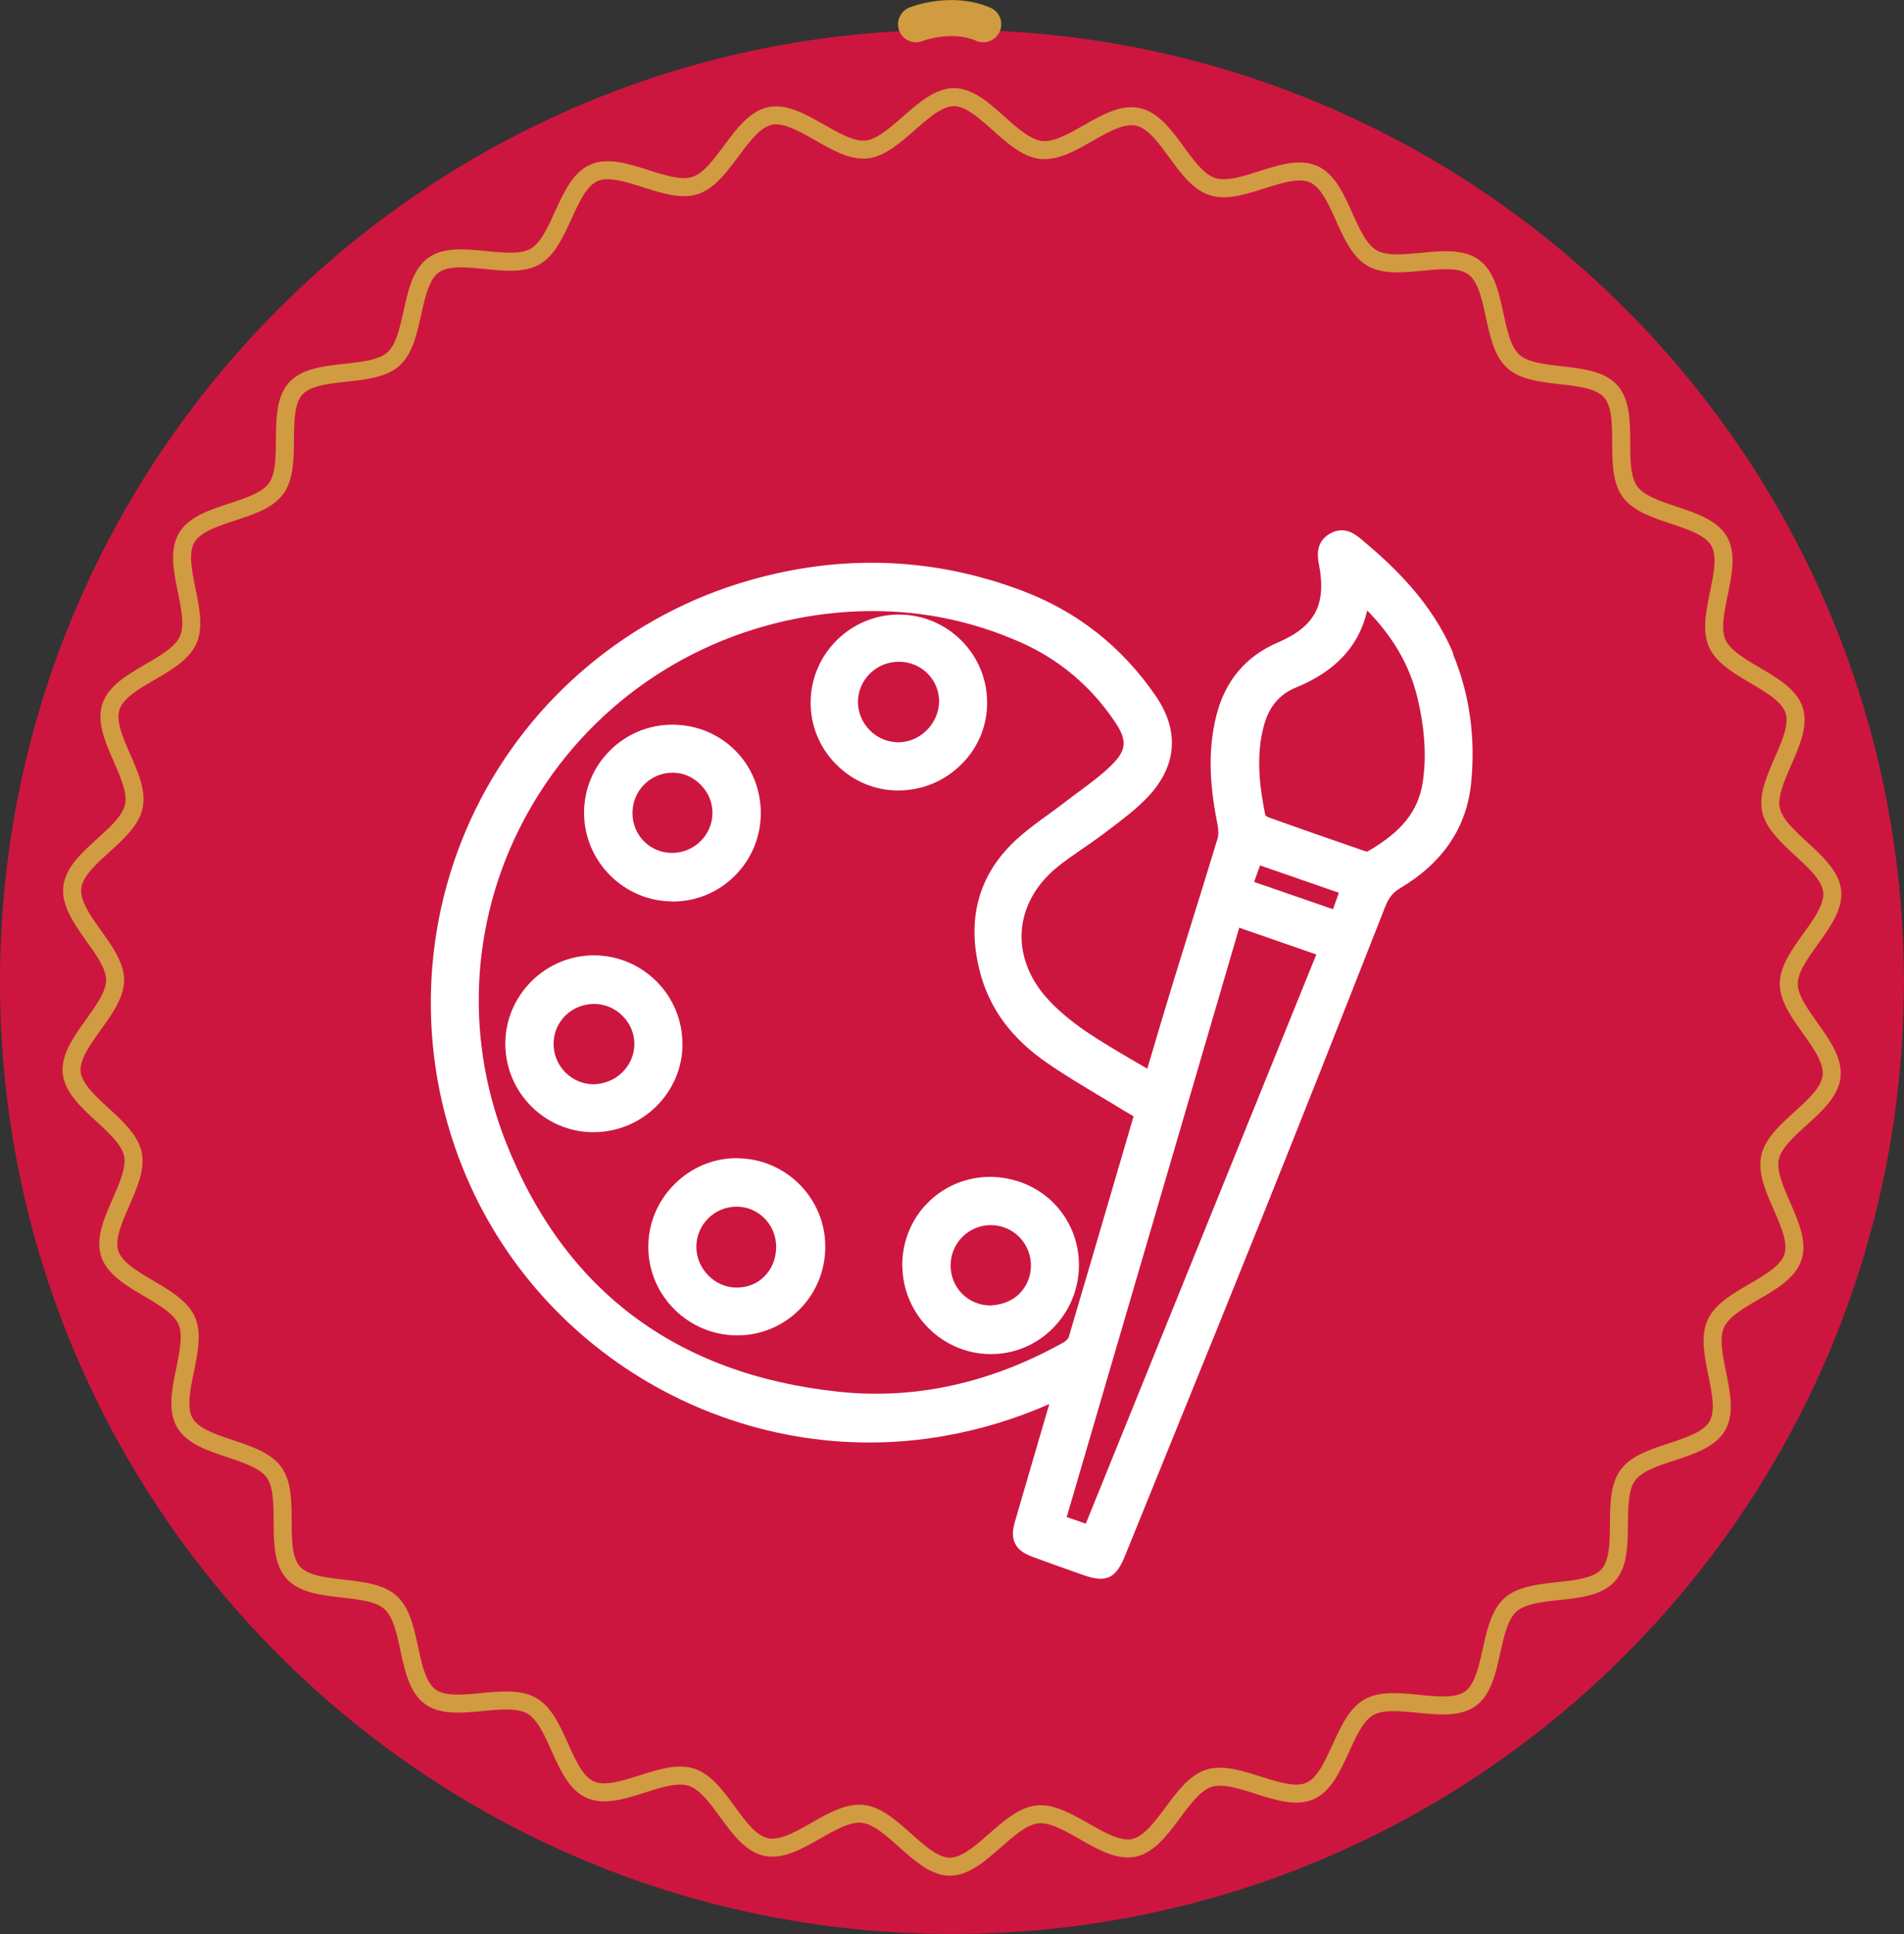 <?xml version="1.0" encoding="UTF-8"?>
<svg id="b" data-name="Layer 2" xmlns="http://www.w3.org/2000/svg" viewBox="0 0 158.59 161.07">
  <rect x="0" y="0" width="158.59" height="161.07" fill="#333333" stroke="none"/>
  <defs>
    <style>
      .d {
        stroke-linecap: round;
        stroke-linejoin: round;
        stroke-width: 3px;
      }

      .d, .e {
        fill: none;
        stroke: #d09b41;
      }

      .e {
        stroke-miterlimit: 10;
        stroke-width: 1.5px;
      }

      .f {
        fill: #cd163f;
      }

      .f, .g {
        stroke-width: 0px;
      }

      .g {
        fill: #fff;
      }
    </style>
  </defs>
  <g id="c" data-name="Layer 2">
    <g>
      <path class="f" d="m79.29,2.48C35.5,2.48,0,37.98,0,81.77s35.5,79.29,79.29,79.29,79.29-35.5,79.29-79.29S123.09,2.48,79.29,2.48Z"/>
      <path class="e" d="m86.73,12.49c-2.52-.27-4.8-4.4-7.27-4.4s-4.83,4.11-7.3,4.36-5.6-3.31-8.03-2.79-3.86,5.02-6.23,5.79-6.16-2.06-8.44-1.05-2.72,5.71-4.88,6.96-6.44-.74-8.47.72-1.47,6.15-3.34,7.82-6.46.6-8.14,2.46-.16,6.32-1.64,8.34-6.19,1.92-7.45,4.1,1.16,6.2.13,8.5-5.65,3.17-6.43,5.56,2.43,5.82,1.91,8.28-4.86,4.26-5.13,6.78,3.58,5.24,3.57,7.71-3.87,5.22-3.62,7.69,4.59,4.37,5.1,6.8-2.7,5.91-1.93,8.28,5.4,3.3,6.41,5.58-1.41,6.33-.16,8.5,5.96,2.1,7.43,4.13-.07,6.48,1.6,8.35,6.27.82,8.12,2.5,1.27,6.36,3.29,7.84,6.29-.5,8.47.76,2.56,5.95,4.86,6.98,6.04-1.81,8.44-1.03,3.74,5.28,6.21,5.81,5.53-3.03,8.04-2.76,4.8,4.4,7.27,4.4,4.83-4.11,7.3-4.36,5.6,3.31,8.03,2.79,3.86-5.02,6.23-5.79,6.16,2.06,8.44,1.05,2.72-5.71,4.88-6.96,6.44.74,8.47-.72,1.47-6.15,3.34-7.82,6.46-.6,8.14-2.46.16-6.32,1.64-8.34,6.19-1.92,7.45-4.1-1.16-6.2-.13-8.5,5.65-3.17,6.43-5.56-2.43-5.82-1.91-8.28,4.86-4.26,5.13-6.78-3.58-5.24-3.57-7.71,3.87-5.22,3.62-7.69-4.59-4.37-5.1-6.8,2.7-5.91,1.93-8.28-5.4-3.3-6.41-5.58,1.41-6.33.16-8.5-5.96-2.1-7.43-4.13.07-6.48-1.6-8.35-6.27-.82-8.12-2.5-1.27-6.36-3.29-7.84-6.29.5-8.47-.76-2.56-5.95-4.86-6.98-6.04,1.81-8.44,1.03-3.74-5.28-6.21-5.81-5.53,3.03-8.04,2.76Z"/>
      <path class="d" d="m76.3,2.02s2.88-1.16,5.6,0"/>
      <g>
        <path class="g" d="m121.04,54.41c-1.76-4.24-5-7.29-7.62-9.47-.5-.42-1.44-1.2-2.66-.49-1.25.72-1,2.01-.9,2.56.64,3.34-.32,5.16-3.41,6.49-2.66,1.14-4.38,3.16-5.12,6.03-.86,3.32-.44,6.52.09,9.2.08.41.08.81,0,1.09-.78,2.57-1.58,5.14-2.38,7.71-.55,1.78-1.11,3.56-1.65,5.35-.47,1.54-.93,3.09-1.4,4.68l-.43,1.44c-.37-.22-.75-.44-1.12-.65-1.38-.81-2.68-1.57-3.94-2.42-1.43-.98-2.55-1.94-3.41-2.93-1.43-1.65-2.14-3.62-1.98-5.55.16-1.94,1.18-3.77,2.87-5.17.69-.57,1.45-1.09,2.19-1.6.58-.4,1.17-.8,1.73-1.23l.57-.43c1.06-.8,2.16-1.63,3.1-2.61,2.47-2.6,2.7-5.53.68-8.47-2.8-4.08-6.53-7.02-11.1-8.74-7.38-2.79-15.03-3.08-22.76-.86-9.94,2.85-18.25,9.8-22.79,19.08-4.55,9.3-4.94,20.17-1.07,29.82,6.4,15.96,23.31,25.35,40.21,22.33,2.96-.53,5.81-1.39,8.66-2.64l-.95,3.24c-.64,2.2-1.29,4.41-1.93,6.61-.42,1.44.04,2.35,1.44,2.86,1.3.48,2.6.94,3.9,1.4l.34.12c.59.21,1.07.32,1.48.32.93,0,1.48-.57,2.01-1.87l3.5-8.63c2.68-6.59,5.36-13.19,8.01-19.79,3.01-7.49,6.14-15.4,10.17-25.66.3-.77.65-1.2,1.25-1.56,3.56-2.11,5.56-5.07,5.92-8.8.37-3.79-.14-7.39-1.52-10.71Zm-11.4,25.08l-19.2,47.4-1.59-.55,14.37-49.08,6.42,2.23Zm-28.01,1.49c.81,3.05,2.64,5.52,5.61,7.56,1.45,1,2.98,1.91,4.46,2.8.64.38,1.28.76,1.91,1.15.25.15.51.3.78.46l.03.02-.89,3.03c-1.51,5.16-3.01,10.27-4.52,15.38-.03.09-.2.29-.45.43-6.06,3.38-12.34,4.76-18.66,4.1-13.57-1.43-22.93-8.45-27.8-20.88-3.54-9.04-2.83-19.07,1.96-27.52,4.88-8.62,13.33-14.51,23.18-16.16,1.84-.31,3.66-.46,5.46-.46,4.27,0,8.4.87,12.32,2.61,3.19,1.41,5.83,3.63,7.83,6.59,1.07,1.58,1,2.4-.31,3.67-.85.83-1.85,1.56-2.81,2.27-.38.28-.77.57-1.14.86-.43.33-.87.65-1.3.96-.77.56-1.57,1.14-2.31,1.78-3.43,2.97-4.55,6.8-3.34,11.37Zm29.89-6.64l-.49,1.38-6.57-2.27.49-1.38,6.57,2.28Zm6.98-9.17c-.37,2.39-1.76,4.11-4.59,5.74-.03,0-.15,0-.31-.06-2.66-.92-5.32-1.84-7.96-2.79-.1-.04-.23-.14-.24-.14h0c-.47-2.3-.84-5-.09-7.62.43-1.5,1.3-2.5,2.65-3.05,3.29-1.35,5.24-3.45,5.92-6.41,2.16,2.21,3.52,4.57,4.16,7.18.64,2.64.79,4.98.46,7.16Z"/>
        <path class="g" d="m56.84,86.99c.03-4.07-3.26-7.4-7.33-7.43-1.94-.01-3.82.75-5.23,2.15-1.41,1.4-2.19,3.25-2.19,5.21,0,4.04,3.27,7.35,7.3,7.37h.04c4.06,0,7.39-3.27,7.42-7.3Zm-4-.03c-.01.9-.38,1.74-1.04,2.38-.66.63-1.53.95-2.4.96-1.83-.03-3.3-1.55-3.29-3.38,0-.9.36-1.73.99-2.35.63-.62,1.48-.96,2.39-.96h.05c1.81.02,3.32,1.56,3.3,3.36Z"/>
        <path class="g" d="m61.4,96.45h-.02c-1.95,0-3.8.77-5.2,2.17-1.41,1.41-2.18,3.26-2.18,5.22,0,4.06,3.33,7.37,7.41,7.37h0c1.96,0,3.8-.77,5.18-2.15,1.39-1.4,2.16-3.27,2.15-5.27-.01-4.03-3.31-7.32-7.35-7.33Zm-.04,4.04h0c1.81,0,3.29,1.5,3.29,3.35,0,.96-.35,1.83-.99,2.47-.61.6-1.39.92-2.31.92-.89,0-1.73-.37-2.37-1.03-.64-.66-.99-1.51-.98-2.4.02-1.83,1.52-3.31,3.35-3.31Z"/>
        <path class="g" d="m55.96,75.08h.07c1.94,0,3.77-.75,5.15-2.12,1.41-1.39,2.18-3.25,2.19-5.23,0-1.99-.75-3.85-2.13-5.23-1.38-1.38-3.23-2.14-5.22-2.15-1.98,0-3.84.77-5.23,2.17-1.39,1.39-2.15,3.24-2.14,5.21.02,4.01,3.3,7.31,7.32,7.34Zm-3.28-7.35c0-.91.34-1.76.98-2.4.63-.63,1.47-.98,2.36-.98h.02c.86,0,1.69.36,2.32,1,.64.65.99,1.48.98,2.36,0,1.82-1.51,3.31-3.34,3.32h-.01c-1.85,0-3.3-1.45-3.31-3.3Z"/>
        <path class="g" d="m75.16,105.43c.03,4.02,3.32,7.32,7.33,7.34h.05c1.93,0,3.75-.75,5.13-2.13,1.41-1.4,2.19-3.27,2.2-5.27,0-1.98-.76-3.83-2.14-5.21-1.39-1.39-3.28-2.13-5.24-2.15-1.99,0-3.84.77-5.22,2.16-1.38,1.39-2.13,3.26-2.12,5.25Zm4.02-.06c0-1.83,1.49-3.33,3.32-3.34h.03c.88,0,1.72.34,2.35.97.64.64.99,1.49.99,2.4,0,.9-.35,1.74-.98,2.36-.64.63-1.53.92-2.42.96-1.85-.02-3.3-1.49-3.29-3.35Z"/>
        <path class="g" d="m74.9,51.18h-.03c-4.02,0-7.31,3.26-7.35,7.27-.02,1.95.73,3.8,2.12,5.2,1.38,1.4,3.22,2.18,5.15,2.18h.02c1.99,0,3.86-.77,5.27-2.18,1.39-1.38,2.15-3.21,2.14-5.15,0-4.02-3.29-7.31-7.33-7.32Zm3.32,7.2c0,1.84-1.53,3.41-3.35,3.44-.92-.01-1.74-.33-2.39-.97-.65-.64-1.01-1.48-1.02-2.37,0-1.85,1.51-3.36,3.39-3.37h.02c.89,0,1.73.34,2.36.95.63.62.98,1.44.99,2.31Z"/>
      </g>
    </g>
  </g>
</svg>